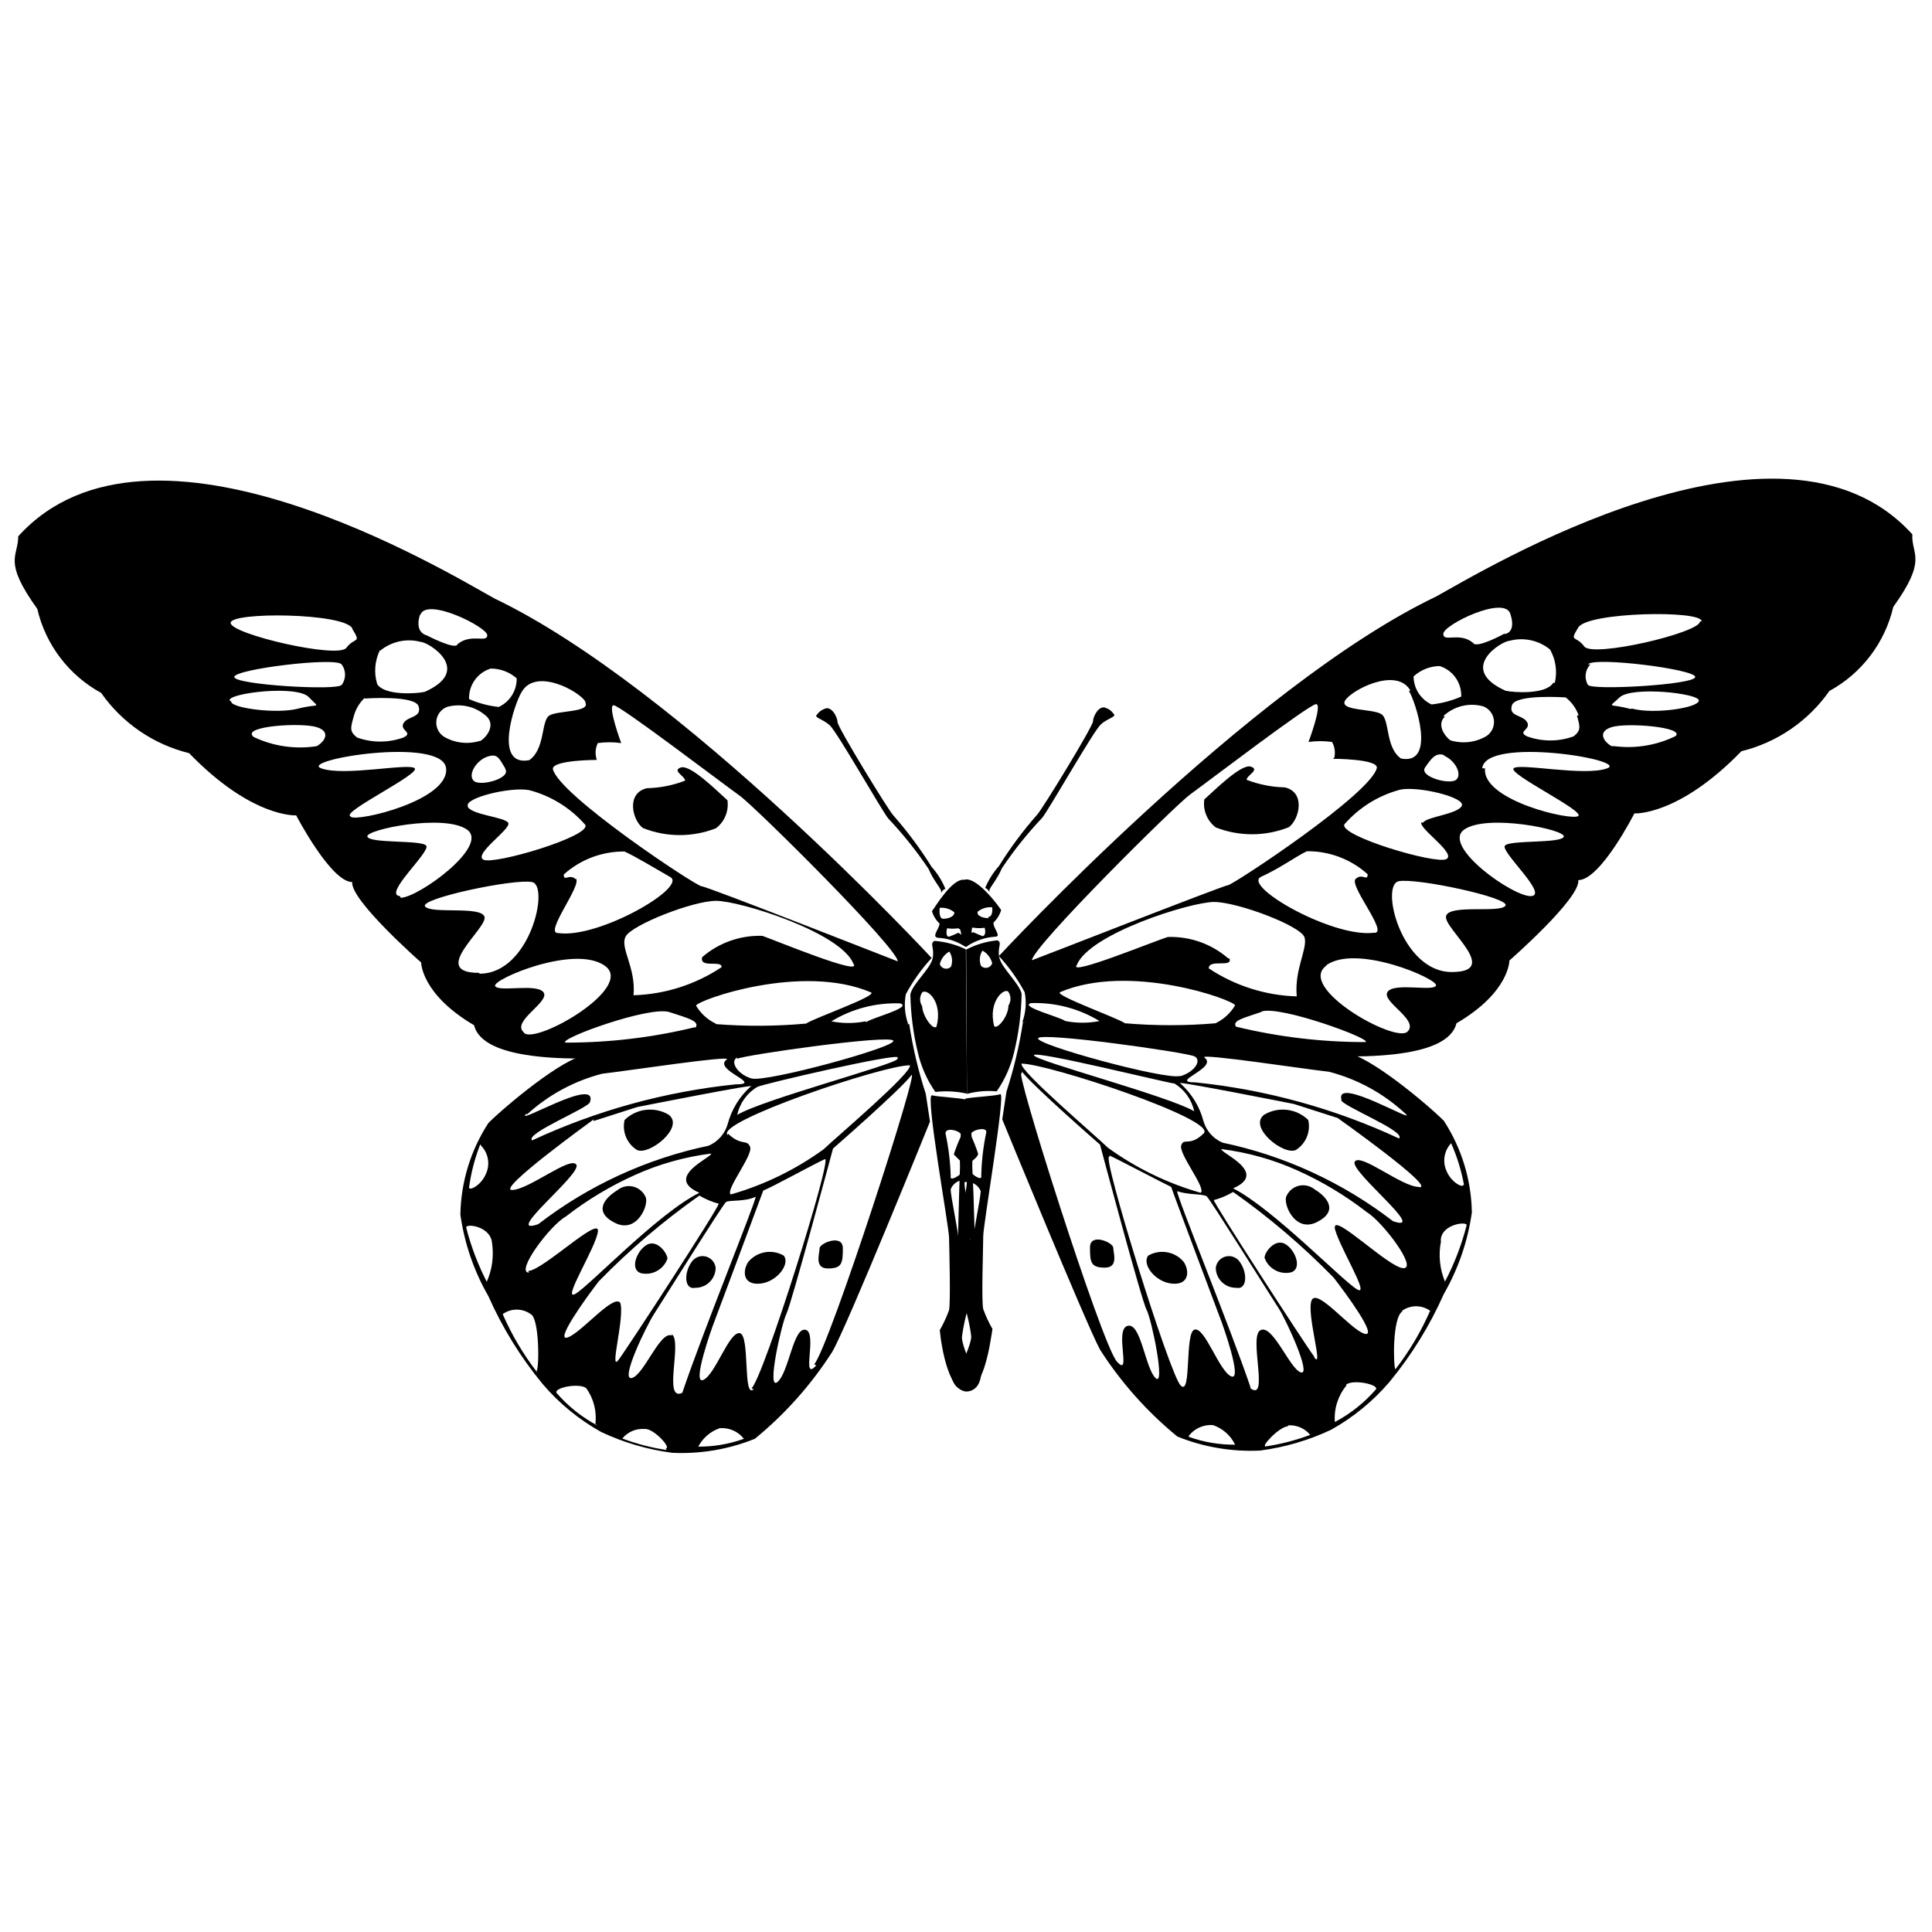 <?xml version="1.0" encoding="UTF-8"?>
<!-- Uploaded to: SVG Repo, www.svgrepo.com, Generator: SVG Repo Mixer Tools -->
<svg width="800px" height="800px" version="1.1" viewBox="144 144 512 512" xmlns="http://www.w3.org/2000/svg">
 <defs>
  <clipPath id="b">
   <path d="m148.09 271h242.91v154h-242.91z"/>
  </clipPath>
  <clipPath id="a">
   <path d="m408 270h243.9v154h-243.9z"/>
  </clipPath>
 </defs>
 <path d="m393.05 435.01s1.484 5.644 1.484 6.684c1.008 1.23 2.715 1.629 4.16 0.965-1.137-1.102-2.09-2.383-2.82-3.785 0.871-0.965 1.812-1.855 2.82-2.676-1.738-0.898-3.691-1.309-5.644-1.188z"/>
 <path d="m399.59 377.16c-3.266-0.52-7.871 7.426-8.613 8.316 0.371 1.246 1.062 2.375 2.004 3.269 0 1.41-2.301 3.562-0.371 3.785 2.481 0.125 4.887 0.895 6.981 2.227 2.523 2.008 3.266-17.078 0-17.598zm-6.535 7.426c1.395-0.133 2.785 0.297 3.863 1.188 0 1.188-1.633 1.707-2.969 1.707-1.34 0.004-0.895-3.117-0.895-3.117zm4.902 6.609c-0.797 0.391-1.617 0.738-2.449 1.039-1.113 0-0.52-2.227-0.52-2.227 0.957 0.145 1.934 0.145 2.894 0 1.066 0.449 1.883 1.344 2.227 2.449z"/>
 <path d="m399.96 395.58c-2.609-1.258-5.43-2.016-8.316-2.231-1.336 0.742 0 1.633-0.445 4.457-0.445 2.82-5.422 6.906-5.941 9.727 0.098 5.231 0.77 10.438 2.008 15.52 0.871 3.699 2.434 7.199 4.602 10.32 2.805-0.309 5.637-0.16 8.391 0.445zm-7.797 20.492c-0.816 1.039-3.637-2.598-3.785-5.422-0.719-1.105-0.719-2.531 0-3.637 1.336-1.188 5.566 2.523 3.785 9.133zm3.859-15.891h0.004c-0.434 0.449-1.066 0.637-1.676 0.5-0.605-0.137-1.098-0.578-1.297-1.168 0.344-1.414 1.258-2.625 2.527-3.34 0.777 1.188 0.945 2.676 0.445 4.008z"/>
 <path d="m402.63 499.02s0-26.953-0.965-45.738v-0.004c0.148-5.973-0.324-11.945-1.41-17.82-1.781-0.52-7.426-0.742-9.281-1.188-1.855-0.445 4.457 34.453 4.531 37.648 0.074 3.191 0.445 17.152 0 19.305-0.664 1.824-1.484 3.59-2.453 5.273 0.371 4.234 2.523 17.895 8.094 16.113 5.57-1.785 1.484-13.59 1.484-13.59zm-8.02-54.801c0-1.559 4.082-0.594 4.156 0.668h0.004c-0.781 1.641-1.449 3.324-2.004 5.051 1.098 1.156 2.262 2.246 3.488 3.266 0 0.965-4.754 4.606-4.309 2.449l0.004 0.004c-0.117-3.848-0.59-7.676-1.414-11.438zm4.156 59.402 0.004 0.004c-0.355-4.672-0.355-9.363 0-14.035 0.52-2.523 2.746 7.426 2.598 8.984-0.148 1.559-2.375 7.574-2.598 5.348zm0.816-23.094-1.039 6.238h0.004c0.055-3.766-0.121-7.535-0.52-11.285m0-2.894c0-2.004-2.152-11.73-2.078-13.441 0.68-1.723 2.484-2.719 4.305-2.375-0.062 2.254-0.566 4.473-1.484 6.535 0 1.41 2.301 7.426 2.301 9.207s-2.746 2.375-2.746 0.371z"/>
 <path d="m390.9 373.75c-2.988-4.797-6.367-9.344-10.098-13.59-1.188-1.113-14.852-23.465-14.852-24.801s-1.633-4.457-3.488-3.488c-0.785 0.281-1.457 0.801-1.934 1.484-0.965 0.816 1.41 1.113 3.34 2.82 1.93 1.707 13.59 22.277 15.52 24.727h0.004c3.93 4.152 7.508 8.621 10.691 13.367 1.336 3.191 3.34 5.125 3.34 6.016s0-0.371 1.113-0.742c-0.875-2.125-2.106-4.082-3.637-5.793z"/>
 <path d="m333.73 363.5c2.297-1.734 3.465-4.582 3.047-7.426-2.82-2.523-9.801-9.504-12.324-8.688-2.523 0.816 1.113 2.301 1.113 3.488h-0.004c-3.223 1.254-6.641 1.93-10.098 2.004-5.57 1.262-3.934 8.391-1.113 10.543v0.004c6.215 2.484 13.145 2.512 19.379 0.074z"/>
 <g clip-path="url(#b)">
  <path d="m390.9 397.88s-66.457-71.656-115.84-95.266c-11.879-6.535-91.332-55.098-126.23-16.484 0 5.496-4.156 6.387 5.051 19.23 2.211 9.496 8.371 17.602 16.93 22.273 5.582 7.973 13.867 13.645 23.316 15.965 16.633 17.227 28.363 16.484 28.363 16.484s9.207 17.672 14.852 17.672c-0.52 4.828 18.266 21.312 18.266 21.312s0 8.391 14.035 16.633c4.68 19.156 94.746 1.188 94.746 1.188l20.27-1.559c-0.902-2.523-1.109-5.242-0.594-7.871 1.867-3.465 4.164-6.684 6.832-9.578zm-88.512-56.953c2.07-0.293 4.172-0.293 6.238 0 0 0-3.711-10.023-2.004-10.023s29.332 21.09 33.34 23.91c4.008 2.82 42.027 40.543 41.953 43.957-1.41-0.52-50.418-19.824-51.977-19.898s-38.02-24.281-39.43-31.113c0-2.375 11.656-2.375 11.656-2.375-0.5-1.434-0.422-3.008 0.223-4.383zm32.82 59.402c-6.926 4.602-15 7.176-23.312 7.426 0.668-7.426-3.711-12.551-2.078-15.594 1.633-3.043 17.746-9.43 23.984-9.43 6.238 0 33.043 8.316 36.383 16.707 2.449 3.34-20.566-6.164-24.133-7.426-5.844-0.199-11.547 1.816-15.965 5.644-0.816 3.117 5.492 0.594 5.121 2.746zm-67.199-42.621c-1.188-2.227 11.359-5.273 16.262-4.309v0.004c5.762 1.508 10.938 4.719 14.852 9.207 1.484 3.043-24.355 10.691-27.027 9.207-2.672-1.484 7.426-8.168 6.609-9.727-0.816-1.562-9.582-2.082-10.77-4.309zm3.191-17.375h0.004c-3.207 1-6.688 0.594-9.578-1.113-1.395-0.914-2.16-2.527-1.988-4.184s1.254-3.078 2.805-3.688c3.75-1.066 7.781-0.078 10.617 2.598 2.301 2.379-0.223 5.57-1.855 6.461zm6.684 7.426c1.707 2.523-6.832 4.828-8.391 3.117-1.559-1.707 0.816-5.348 3.562-6.312 2.75-0.965 3.121 0.227 4.832 3.047zm18.711 29.254c-1.781-1.633-3.191 0.816-3.191-1.262 4.418-3.981 10.168-6.152 16.113-6.09 3.043 1.41 7.426 4.082 12.102 6.758 4.68 2.672-19.008 16.41-29.703 14.852-3.856 0.148 6.465-12.77 4.684-14.48zm2.523-46.855c1.41 2.672-7.426 2.078-9.578 3.488-2.152 1.41-1.039 8.836-5.273 11.805-9.727 1.855-3.785-15.297-2.078-17.969 3.715-6.75 15.449-0.219 16.934 2.457zm-18.191-6.238 0.004 0.004c-0.016 3.188-1.867 6.078-4.754 7.426-2.715-0.285-5.367-0.988-7.871-2.078-0.133-3.68 2.207-6.992 5.719-8.094 2.508-0.012 4.934 0.887 6.832 2.523zm-25.543-16.93c1.559-4.902 17.746 3.191 17.746 5.348 0 2.152-4.309-0.594-7.871 2.375-0.445 1.707-8.242-2.375-8.242-2.375 0.004 0.004-3.262-0.59-1.703-5.492zm-10.617 9.43 0.004 0.004c3.004-2.461 7.016-3.316 10.766-2.301 1.93 0 14.035 7.426 1.039 13.219-2.227 0.52-10.766 1.039-12.625-2.078v-0.004c-0.902-2.981-0.637-6.191 0.746-8.984zm-4.082 12.699s13.367-0.965 14.258 2.078c0.891 3.043-2.894 2.523-4.008 4.457-1.113 1.93 2.746 2.449 0 3.785l-0.004 0.004c-3.981 1.441-8.344 1.441-12.324 0-1.93-1.559-1.781-2.375-0.891-5.496 0.477-1.898 1.48-3.621 2.894-4.973zm-3.34-18.488c2.523 4.082 0.668 2.078-1.559 5.051-2.227 2.969-30.668-3.637-30.668-6.609 0-2.969 29.848-2.672 32.227 1.41zm-2.82 14.852c-0.816 1.633-28.438 0-28.438-2.078s26.879-5.348 28.438-3.34h-0.004c1.254 1.652 1.227 3.949-0.074 5.566zm-29.703 4.082c0-1.93 17.895-4.082 21.016-0.816 3.117 3.266 2.82 1.559-2.82 3.043-5.648 1.488-17.75-0.145-17.75-1.852zm6.164 9.504c-2.523-2.672 12.848-3.637 16.93-2.375 4.082 1.262 1.855 4.082 0 5.051-5.691 0.879-11.512 0.027-16.707-2.449zm25.766 21.164c-1.559-1.41 18.637-11.137 17.152-12.625-1.484-1.484-18.785 2.227-24.801 0s32.227-8.539 33.117 0c0.891 8.543-23.688 14.262-25.246 12.848zm13.219 21.238c-4.606-0.371 8.242-11.805 6.981-13.367-1.262-1.559-14.852-0.52-15.594-2.375s20.418-6.164 26.434-1.855c6.012 4.305-12.996 18.043-17.602 18.043zm20.941 20.344c-13.367 0 2.375-11.879 1.484-14.852-0.891-2.969-14.109-0.668-15.742-2.746s23.688-7.426 28.363-6.461c4.676 0.969-0.523 24.281-13.887 24.281zm11.879 15.742c-3.34-2.894 6.981-8.02 5.273-10.543-1.707-2.523-11.953 0-12.848-1.707-0.891-1.707 21.09-11.137 29.105-5.348 8.02 5.793-18.043 20.719-21.387 17.82zm45.367-1.336c-11.23 2.731-22.75 4.102-34.309 4.086-2.004-0.965 22.277-9.801 27.547-8.094 5.273 1.707 8.098 2.449 6.91 4.156zm5.496-0.965h-0.004c-2.16-1.039-3.969-2.691-5.195-4.754 0.445-1.484 28.066-11.359 46.41-3.488 1.559 0.965-15.445 6.906-17.227 8.242h-0.004c-7.926 0.719-15.898 0.77-23.836 0.148zm39.727-0.594h-0.004c-2.992 0.59-6.07 0.59-9.059 0 5.488-3.344 11.844-4.996 18.266-4.754 3.266 1.113-7.5 3.789-9.059 4.977z"/>
 </g>
 <path d="m307.07 468.12c5.867 2.894 9.133-5.199 7.945-7.055-0.641-1.336-1.863-2.305-3.316-2.625-1.449-0.32-2.965 0.047-4.109 0.992-3.414 2.078-6.461 5.793-0.52 8.688z"/>
 <path d="m315.24 473.99c-2.746 1.781-4.309 6.609-1.336 7.426 2.969 0.664 5.965-0.996 6.981-3.863-0.074-1.559-2.898-5.344-5.644-3.562z"/>
 <path d="m361.2 474.81c0 1.41-1.484 5.348 2.227 5.348 3.711 0 3.934-1.41 3.934-5.348 0.004-3.934-6.16-1.336-6.16 0z"/>
 <path d="m389.34 433.89c-1.961-6.031-3.426-12.215-4.383-18.488-5.191-0.293-10.402 0.031-15.52 0.965-7.629-0.316-15.27 0.383-22.719 2.078-15.719 2.547-31.555 4.281-47.449 5.199-5.941 0.594-21.387 13.516-25.84 17.969-4.707 7.234-7.277 15.652-7.426 24.281 1.074 7.609 3.594 14.945 7.426 21.609 3.719 8.391 8.566 16.234 14.406 23.312 4.375 5.121 9.633 9.422 15.52 12.699 5.941 2.789 12.277 4.641 18.785 5.496 7.484 0.355 14.957-0.914 21.902-3.715 8.004-6.547 14.918-14.312 20.496-23.02 3.934-6.684 25.914-61.035 25.914-61.035zm-52.496 10.914c-3.637-3.414 41.285-18.562 48.266-18.488 0.965 1.707-19.527 19.082-22.871 22.277-7.434 5.387-15.754 9.434-24.578 11.953-1.559-1.113 6.016-10.469 5.125-12.625-0.895-2.148-2.231-0.07-5.867-3.488zm44.996-20.195c0 1.336-35.715 10.766-42.473 14.852 0.672-3.113 2.609-5.805 5.348-7.426 1.633-0.816 37.199-9.059 37.199-7.797zm-42.547 0c2.004-1.039 40.32-6.461 41.434-4.828 1.113 1.633-33.785 11.137-37.57 10.023-3.789-1.109-5.793-4.527-3.789-5.566zm-55.766 14.852c5.684-5.234 12.57-8.984 20.051-10.914 6.09-0.668 34.305-4.977 33.043-3.785-3.934 2.746 10.023 6.609 2.301 6.609v-0.004c-18.672 1.918-36.891 6.938-53.91 14.852-2.004-1.855 15.371-8.688 15.371-10.246 2.078-6.981-20.863 6.977-16.781 3.043zm17.746 1.633 11.582-3.711s33.266-6.609 30.074-5.422c-2.961 2.648-5.078 6.109-6.086 9.949-0.742 2.566-2.598 4.664-5.051 5.719-16.422 3.441-31.855 10.547-45.145 20.789-9.727 3.414 11.582-13.293 10.098-15.742-1.484-2.449-12.473 6.535-17.004 6.684-4.531 0.148 21.605-18.711 21.605-18.711zm-29.703 6.609h0.004c1.883 1.996 2.352 4.941 1.188 7.426-1.336 3.117-4.457 4.531-4.457 3.562 0.531-3.914 1.527-7.754 2.973-11.434zm1.707 36.531h0.004c-2.477-4.711-4.394-9.695-5.719-14.852-0.371-1.262 6.461-0.52 6.832 4.008v0.004c0.523 3.504 0.035 7.086-1.41 10.32zm13.145 23.539h0.004c-3.703-4.769-6.797-9.984-9.211-15.52 2.223-1.586 5.207-1.586 7.426 0 2.305 1.039 2.305 14.258 1.562 15.074zm-2.227-26.508c-3.785 0 5.57-12.551 9.727-14.852 5.676-4.41 11.859-8.125 18.418-11.062 6.387-2.875 13.172-4.777 20.121-5.644 0.371 0.965-12.699 6.238-3.117 10.395-10.988 5.422-29.18 24.727-32.895 26.805-3.711 2.078 5.644-12.551 6.016-16.633 0.371-4.082-14.703 10.473-18.492 10.547zm18.191 40.543c-4.144-2.191-7.848-5.137-10.914-8.688-0.594-1.41 5.941-2.672 7.871-1.262v-0.004c1.973 2.754 2.848 6.144 2.449 9.508zm6.164-32.227c-1.336-3.488-10.246 7.426-14.035 8.836-3.785 1.41 4.828-10.543 8.168-14.852 8.172-8.375 17.094-15.984 26.66-22.723 1.598 0.949 3.324 1.676 5.121 2.156 0 1.113-24.059 38.094-26.582 41.434-2.523 3.34 1.855-11.809 0.445-15.297zm12.102 38.688 0.004-0.004c-4.008-0.598-7.941-1.617-11.734-3.043 1.426-1.75 3.617-2.691 5.867-2.523 2.375-0.297 7.277 5.121 5.644 5.121zm1.484-30.297c-3.117-1.633-7.426 10.395-10.691 11.211s3.934-13.961 5.867-16.93c1.93-2.969 18.266-29.105 19.082-29.703 0.816-0.594 5.051 0 7.871-1.41 0 1.484-14.035 35.863-19.453 51.977-5.273 2.453 0.223-14.031-2.894-15.59zm6.758 29.703 0.004-0.004c1.18-2.445 3.293-4.316 5.863-5.195 2.469-0.184 4.859 0.875 6.387 2.82-4 1.438-8.227 2.141-12.473 2.078zm14.852-15.52c-2.969 2.746-0.891-14.406-3.711-14.852-2.82-0.445-6.461 10.988-9.652 12.398-3.191 1.41 2.449-14.184 2.449-14.184s12.848-34.305 13.441-36.012c1.93-0.668 14.184-7.426 16.336-8.316 2.152-0.891-16.262 57.918-19.457 60.742zm16.559-6.312c-4.156 4.68 0.445-8.688-2.82-9.43-3.266-0.742-4.383 11.137-7.426 13.812-3.043 2.672 1.113-15.668 2.375-18.117s12.324-43.734 12.324-43.734 17.969-15.668 20.715-19.379c2.754-3.719-21.602 71.723-25.688 76.551z"/>
 <path d="m342.27 478.45c-1.633 2.598-1.262 6.164 3.191 5.719 4.457-0.445 8.02-5.199 6.238-7.426-3.137-1.805-7.121-1.086-9.43 1.707z"/>
 <path d="m312.79 448.75c3.266 1.559 12.773-6.09 8.391-9.355-3.758-2.219-8.539-1.641-11.66 1.41-0.707 3.074 0.602 6.258 3.269 7.945z"/>
 <path d="m327.27 478.45c-2.078 2.894-1.93 7.426 0.965 6.832h0.004c1.418 0.02 2.785-0.523 3.801-1.512s1.598-2.34 1.617-3.758c-0.152-1.469-1.211-2.68-2.644-3.031-1.43-0.352-2.93 0.238-3.742 1.469z"/>
 <path d="m406.87 434.79s-1.484 5.644-1.484 6.684c-1.004 1.23-2.715 1.629-4.16 0.965 1.137-1.102 2.09-2.383 2.824-3.785-0.871-0.965-1.816-1.855-2.824-2.676 1.742-0.898 3.691-1.309 5.644-1.188z"/>
 <path d="m400.26 394.76c2.215-1.469 4.773-2.34 7.426-2.523 1.93 0-0.668-2.375-0.371-3.785 0.941-0.895 1.633-2.023 2.004-3.269-0.668-1.113-6.312-8.688-9.578-8.094-1.352 1.152-1.977 2.938-1.633 4.68-0.176 2.074-0.176 4.16 0 6.238 0.168 1.508 0.465 2.996 0.891 4.453 0.371 1.559 0.594 2.75 1.262 2.301zm5.793-7.426c-1.336 0-3.266-0.52-2.969-1.707h-0.004c1.082-0.891 2.469-1.32 3.863-1.188 0 0 0.371 2.602-1.188 2.602zm-5.793 4.383s0.668-2.152 1.781-1.855c0.961 0.145 1.938 0.145 2.898 0 0 0 0.594 1.93-0.52 2.227-0.836-0.301-1.656-0.648-2.453-1.039-0.555 0.172-1.129 0.297-1.707 0.371z"/>
 <path d="m400.26 433.89c2.562-0.688 5.231-0.914 7.871-0.668 2.168-3.121 3.731-6.621 4.606-10.32 1.234-5.082 1.91-10.289 2.004-15.52-0.594-2.82-5.422-6.906-5.941-9.727-0.52-2.82 0.891-3.711-0.445-4.457-2.902 0.273-5.727 1.105-8.316 2.453zm10.988-27.027c0.719 1.105 0.719 2.531 0 3.637 0 2.82-2.969 6.461-3.785 5.422-1.707-6.684 2.82-10.32 3.785-9.059zm-6.832-10.914h0.004c1.266 0.715 2.18 1.926 2.523 3.34-0.199 0.59-0.691 1.031-1.297 1.168-0.605 0.137-1.242-0.051-1.672-0.5-0.523-1.32-0.387-2.809 0.371-4.008z"/>
 <path d="m398.92 512.31c5.57 1.781 7.426-11.879 8.094-16.113-0.969-1.684-1.789-3.449-2.449-5.273-0.52-2.152 0-16.188 0-19.305 0-3.117 6.016-38.168 4.531-37.648s-7.426 0.742-9.281 1.188h-0.004c-1.09 6-1.562 12.098-1.41 18.191-0.668 18.785-0.965 45.367-0.965 45.367 0 0.004-4.086 11.809 1.484 13.594zm5.125-56.805c0.445 2.152-3.859-1.262-3.859-2.227s2.746-2.078 3.043-3.488v-0.004c-0.559-1.727-1.227-3.41-2.008-5.051 0-1.262 4.383-2.301 4.156-0.668h0.004c-0.797 3.738-1.242 7.543-1.336 11.363zm-5.125 43.215c0-1.93 2.078-11.508 2.598-8.984 0.355 4.672 0.355 9.363 0 14.035-0.52 2.078-2.375-3.047-2.598-5.125zm0-11.285c0.758-2.191 1.281-4.457 1.559-6.758-0.664-1.359-0.895-2.887-0.668-4.383 0.668-0.965 2.227-2.672 2.227-0.668-0.398 3.75-0.574 7.519-0.52 11.289 0.445 1.113-2.598 2.004-2.598 0.445zm2.152-14.852c0-1.633 0.445-7.426 0-8.762-0.914-2.062-1.418-4.281-1.484-6.535 1.82-0.344 3.625 0.652 4.309 2.375 0 1.707-2.078 11.434-2.078 13.441-0.004 2.004-0.746 0.668-0.746-0.965z"/>
 <path d="m408.72 373.53c2.988-4.801 6.367-9.344 10.098-13.59 1.188-1.113 14.852-23.465 14.852-24.801 0-1.336 1.633-4.457 3.488-3.488h0.004c0.781 0.281 1.453 0.801 1.93 1.484 0.965 0.816-1.41 1.113-3.34 2.82-1.93 1.707-13.59 22.277-15.52 24.727-3.934 4.152-7.508 8.621-10.695 13.367-1.336 3.191-3.34 5.125-3.34 6.016s0-0.371-1.113-0.742c0.875-2.125 2.106-4.082 3.637-5.793z"/>
 <path d="m466.2 363.28c-2.297-1.734-3.461-4.582-3.043-7.426 2.82-2.523 9.801-9.504 12.324-8.688 2.523 0.816-1.113 2.301-1.113 3.488 3.223 1.25 6.641 1.93 10.098 2.004 5.57 1.262 3.934 8.391 1.113 10.543v0.004c-6.215 2.484-13.145 2.512-19.379 0.074z"/>
 <g clip-path="url(#a)">
  <path d="m415.55 406.94c0.516 2.629 0.309 5.348-0.594 7.871l20.27 1.559s90.145 17.895 94.746-1.188c14.109-8.242 14.035-16.633 14.035-16.633s18.859-16.484 18.266-21.312c5.867 0 14.852-17.672 14.852-17.672s11.656 0.742 28.363-16.484h0.004c9.449-2.32 17.73-7.992 23.312-15.965 8.562-4.672 14.719-12.777 16.934-22.273 9.207-12.848 4.754-13.738 5.051-19.23-34.824-38.613-114.28 9.949-126.23 16.484-49.379 23.613-115.84 95.266-115.84 95.266h-0.004c2.672 2.894 4.965 6.109 6.832 9.578zm81.68-61.852s11.805 0 11.656 2.375c-1.41 6.832-38.02 30.965-39.43 31.113-1.41 0.148-50.418 19.379-51.977 19.898 0-3.414 38.02-41.137 41.953-43.957 3.934-2.82 31.559-23.91 33.34-23.91s-2.004 10.023-2.004 10.023c2.07-0.293 4.168-0.293 6.238 0 0.711 1.262 0.922 2.746 0.594 4.16zm-27.77 52.867h-0.004c-4.418-3.828-10.121-5.844-15.961-5.644-3.488 1.039-26.582 10.543-24.133 7.426 3.34-8.316 30.148-16.707 36.383-16.707 6.238 0 23.168 6.387 23.984 9.43 0.816 3.043-2.746 8.465-2.078 15.594-8.312-0.25-16.391-2.824-23.316-7.426 0-2.598 6.387-0.074 5.492-2.598zm51.234-36.012c-0.816 1.559 9.355 8.242 6.609 9.727s-28.512-6.164-27.027-9.207h-0.004c3.914-4.488 9.09-7.699 14.852-9.207 4.828-0.965 17.375 2.078 16.262 4.309-1.113 2.223-9.43 2.891-10.246 4.453zm5.793-28.141-0.004-0.004c2.836-2.676 6.867-3.664 10.621-2.598 1.547 0.609 2.629 2.031 2.801 3.688s-0.594 3.269-1.984 4.184c-2.894 1.707-6.375 2.113-9.582 1.113-1.262-0.891-3.785-4.086-1.41-6.312zm0 10.395c2.746 0.965 5.051 4.606 3.562 6.312-1.484 1.707-10.098-0.668-8.391-3.117 1.707-2.453 2.894-4.164 5.269-3.199zm-18.562 47.004c-10.988 1.262-34.898-12.473-29.703-14.852 5.199-2.375 9.133-5.348 12.102-6.758v-0.004c5.945-0.062 11.695 2.109 16.113 6.09 0 2.078-1.41-0.445-3.191 1.262-1.785 1.711 8.688 14.258 5.047 14.258zm9.43-64.156c1.707 2.672 7.426 19.824-2.078 17.969-4.234-2.969-2.894-10.395-5.273-11.805-2.375-1.41-10.988-0.816-9.578-3.488 1.406-2.68 13.66-9.211 17.371-2.68zm8.168-6.535h-0.004c3.512 1.102 5.852 4.414 5.719 8.094-2.504 1.09-5.156 1.793-7.871 2.078-2.887-1.348-4.738-4.242-4.754-7.426 2-1.84 4.637-2.828 7.352-2.746zm17.078-8.539s-7.426 4.082-8.242 2.375c-3.637-2.969-7.871 0-7.871-2.375s16.113-10.246 17.746-5.348c1.633 4.902-1.191 5.348-1.191 5.348zm12.996 12.996c-1.855 3.117-10.395 2.598-12.625 2.078-12.996-5.867-0.891-13.219 1.039-13.219h-0.004c3.75-1.016 7.762-0.16 10.77 2.301 1.516 2.684 1.965 5.836 1.262 8.836zm6.312 8.688c0.891 3.117 1.039 3.934-0.891 5.496l-0.008-0.004c-3.981 1.441-8.344 1.441-12.324 0-2.746-1.336 1.188-1.781 0-3.785-1.188-2.004-4.977-1.41-4.008-4.457 0.965-3.043 14.258-2.078 14.258-2.078h-0.004c1.57 1.223 2.758 2.871 3.418 4.75zm32.598-24.949c0 2.969-28.438 9.652-30.668 6.609-2.227-3.043-4.082-0.965-1.559-5.051 2.519-4.086 32.664-4.606 32.664-1.637zm-29.703 11.359c1.559-2.078 28.438 1.262 28.438 3.34s-27.695 3.637-28.438 2.078h-0.004c-1.016-1.754-0.742-3.965 0.668-5.418zm11.211 11.805c-5.719-1.559-6.016 0-2.82-3.043 3.191-3.043 21.016-1.113 21.016 0.816-0.008 1.93-11.812 3.711-17.68 2.152zm-4.902 9.875c-1.855-0.965-4.082-3.785 0-5.051 4.082-1.262 19.453 0 16.93 2.375v0.004c-5.023 2.449-10.648 3.379-16.188 2.672zm-34.305 5.867c0.816-8.539 39.133-2.227 33.117 0-6.016 2.227-23.316-1.484-24.801 0s18.711 11.211 17.152 12.625c-1.562 1.41-25.621-4.086-24.727-12.625zm-4.828 16.262c6.016-4.309 27.102 0 26.434 1.855s-14.332 0.816-15.594 2.375c-1.262 1.559 11.582 12.996 6.981 13.367-4.606 0.371-23.836-13.219-17.82-17.598zm-17.375 13.664c4.68-0.965 29.703 4.383 28.363 6.461-1.336 2.078-14.852-0.445-15.742 2.746s14.852 14.852 1.484 14.852c-13.363-0.004-19.008-23.094-14.031-24.062zm-19.156 22.277c8.02-5.793 29.703 3.637 29.105 5.348-0.594 1.707-11.137-0.891-12.848 1.707-1.707 2.598 8.539 7.426 5.273 10.543-3.266 3.117-29.551-11.734-21.457-17.527zm-17.152 12.25c4.977-1.707 29.703 7.426 27.547 8.094-11.559 0.016-23.074-1.355-34.305-4.086-1.039-1.633 1.93-2.227 6.828-3.934zm-36.16 3.117c-1.781-1.336-18.785-7.426-17.227-8.242 18.414-7.871 45.961 2.004 46.41 3.488h-0.004c-1.227 2.062-3.035 3.715-5.199 4.754-7.957 0.672-15.953 0.672-23.91 0zm-25.023-5.348h-0.004c6.426-0.242 12.777 1.41 18.266 4.754-2.988 0.59-6.066 0.59-9.059 0-1.484-1.113-12.176-3.789-9.133-4.754z"/>
 </g>
 <path d="m492.93 467.9c-5.867 2.894-9.133-5.199-7.945-7.055 0.645-1.336 1.867-2.305 3.316-2.625 1.449-0.32 2.965 0.047 4.109 0.992 3.418 2.078 6.387 5.793 0.52 8.688z"/>
 <path d="m484.76 473.77c2.746 1.781 4.309 6.609 1.336 7.426-2.965 0.66-5.961-0.996-6.977-3.863 0-1.559 2.894-5.344 5.641-3.562z"/>
 <path d="m439.02 474.59c0 1.41 1.484 5.348-2.227 5.348-3.711 0-3.934-1.41-3.934-5.348-0.004-3.934 5.938-1.41 6.16 0z"/>
 <path d="m409.61 440.65s22.277 54.352 25.914 61.035c5.578 8.707 12.496 16.473 20.496 23.02 6.949 2.801 14.422 4.07 21.902 3.711 6.508-0.852 12.848-2.703 18.789-5.492 5.887-3.277 11.141-7.578 15.52-12.699 5.836-7.078 10.684-14.926 14.402-23.312 3.832-6.664 6.352-14 7.426-21.609-0.145-8.629-2.719-17.047-7.426-24.281-4.457-4.457-19.898-17.375-25.84-17.969-15.895-0.918-31.73-2.652-47.449-5.199-7.445-1.695-15.086-2.394-22.719-2.078-5.117-0.934-10.328-1.258-15.52-0.965-0.953 6.273-2.422 12.457-4.383 18.488zm47.449 6.832c-0.891 2.152 6.758 11.508 5.125 12.625v-0.004c-8.828-2.519-17.148-6.566-24.578-11.953-3.34-3.266-23.762-20.641-22.871-22.277 6.981 0 51.977 14.852 48.266 18.488-3.715 3.641-5.273 1.043-5.941 3.121zm-1.93-16.41c2.738 1.621 4.676 4.312 5.344 7.426-6.758-4.008-42.473-13.441-42.473-14.852 0-1.41 35.344 7.352 37.203 7.5zm1.559-1.93c-3.859 1.113-38.688-8.391-37.57-10.023 1.113-1.633 39.43 3.785 41.434 4.828 2.004 1.035 0.07 4.152-3.789 5.269zm42.695 6.312c0 1.559 17.449 8.391 15.371 10.246-17.02-7.914-35.238-12.934-53.91-14.852-7.426 0 6.238-3.859 2.301-6.609-1.262-1.188 26.879 3.117 33.043 3.785h0.004c7.477 1.934 14.363 5.684 20.047 10.918 4.383 3.785-18.785-10.172-16.707-3.418zm20.641 23.094c-4.531 0-15.52-9.133-17.004-6.684-1.484 2.449 19.824 19.156 10.098 15.742l0.004-0.004c-13.293-10.242-28.727-17.348-45.148-20.789-2.453-1.055-4.309-3.152-5.047-5.719-1.012-3.84-3.129-7.301-6.09-9.949-3.191-1.188 30.074 5.422 30.074 5.422l11.582 3.711s26.062 18.488 21.68 18.34zm11.805-0.594c0 0.965-3.117-0.445-4.457-3.562l0.004-0.004c-1.164-2.484-0.695-5.43 1.188-7.426 1.57 3.539 2.715 7.254 3.418 11.062zm-6.016 14.852c0-4.531 7.426-5.273 6.832-4.008l0.004-0.008c-1.324 5.156-3.242 10.141-5.719 14.852-1.406-3.406-1.77-7.152-1.039-10.766zm-10.246 18.562 0.004-0.004c2.219-1.586 5.203-1.586 7.426 0-2.414 5.535-5.504 10.75-9.207 15.52-0.52-0.594-0.891-13.59 1.855-15.371zm-17.895-22.277c0.445 4.082 9.727 18.711 6.016 16.633-3.711-2.078-22.277-21.387-32.895-26.805 9.578-4.156-3.488-9.43-3.117-10.395v-0.004c6.953 0.867 13.734 2.769 20.125 5.644 6.555 2.938 12.738 6.652 18.414 11.062 4.082 2.449 13.516 14.852 9.727 14.852-3.785 0-18.637-14.777-18.191-10.695zm3.117 41.805c1.93-1.41 8.539 0 7.871 1.262h0.004c-3.066 3.547-6.766 6.496-10.914 8.688-0.266-3.492 0.824-6.949 3.043-9.656zm-8.539-7.426c-2.523-3.34-26.434-40.32-26.582-41.434h0.004c1.797-0.48 3.523-1.207 5.125-2.156 9.562 6.738 18.488 14.344 26.656 22.723 3.266 4.234 11.879 15.891 8.168 14.852-3.711-1.039-12.625-12.324-14.035-8.836-1.41 3.488 3.266 18.488 0.742 15.148zm-6.906 18.266h0.004c2.25-0.168 4.441 0.773 5.867 2.523-3.793 1.426-7.727 2.445-11.73 3.043-1.562 0.297 3.34-5.121 5.863-5.344zm-9.949-10.098c-5.348-15.816-19.453-50.27-19.453-51.977 2.82 1.039 6.981 0.668 7.871 1.41 0.891 0.742 17.227 26.879 19.082 29.703 1.855 2.82 8.762 17.746 5.867 16.93-2.894-0.816-7.426-12.773-10.691-11.211-3.266 1.555 2.379 19.078-2.672 15.441zm-16.336 12.848 0.004-0.004c1.527-1.945 3.922-3.004 6.387-2.82 2.57 0.879 4.684 2.75 5.867 5.195-4.176 0.035-8.324-0.668-12.254-2.078zm-21.016-74.254c2.152 0.965 14.406 7.426 16.336 8.316 0.52 1.707 13.441 36.012 13.441 36.012s5.644 15.594 2.449 14.184c-3.191-1.41-6.906-12.996-9.652-12.398-2.746 0.594-0.742 17.746-3.711 14.852-2.965-2.902-21.086-61.562-18.93-60.598zm-23.242-22.277c2.746 3.711 20.715 19.379 20.715 19.379s10.988 41.285 12.324 43.734c1.336 2.449 5.125 20.789 2.375 18.117-2.746-2.672-3.859-14.852-7.426-13.812-3.562 1.039 1.262 14.035-2.82 9.43-4.074-4.602-27.906-79.969-25.16-76.254z"/>
 <path d="m457.73 478.45c1.633 2.598 1.262 6.164-3.191 5.719-4.457-0.445-8.02-5.199-6.238-7.426 3.141-1.805 7.125-1.086 9.43 1.707z"/>
 <path d="m487.43 448.75c-3.266 1.559-12.773-6.09-8.391-9.355 3.758-2.219 8.535-1.641 11.656 1.41 0.707 3.074-0.602 6.258-3.266 7.945z"/>
 <path d="m472.58 478.45c2.078 2.894 1.93 7.426-0.965 6.832-1.418 0.02-2.785-0.523-3.805-1.512-1.016-0.988-1.598-2.34-1.617-3.758 0.152-1.469 1.211-2.68 2.644-3.031 1.434-0.352 2.93 0.238 3.742 1.469z"/>
</svg>